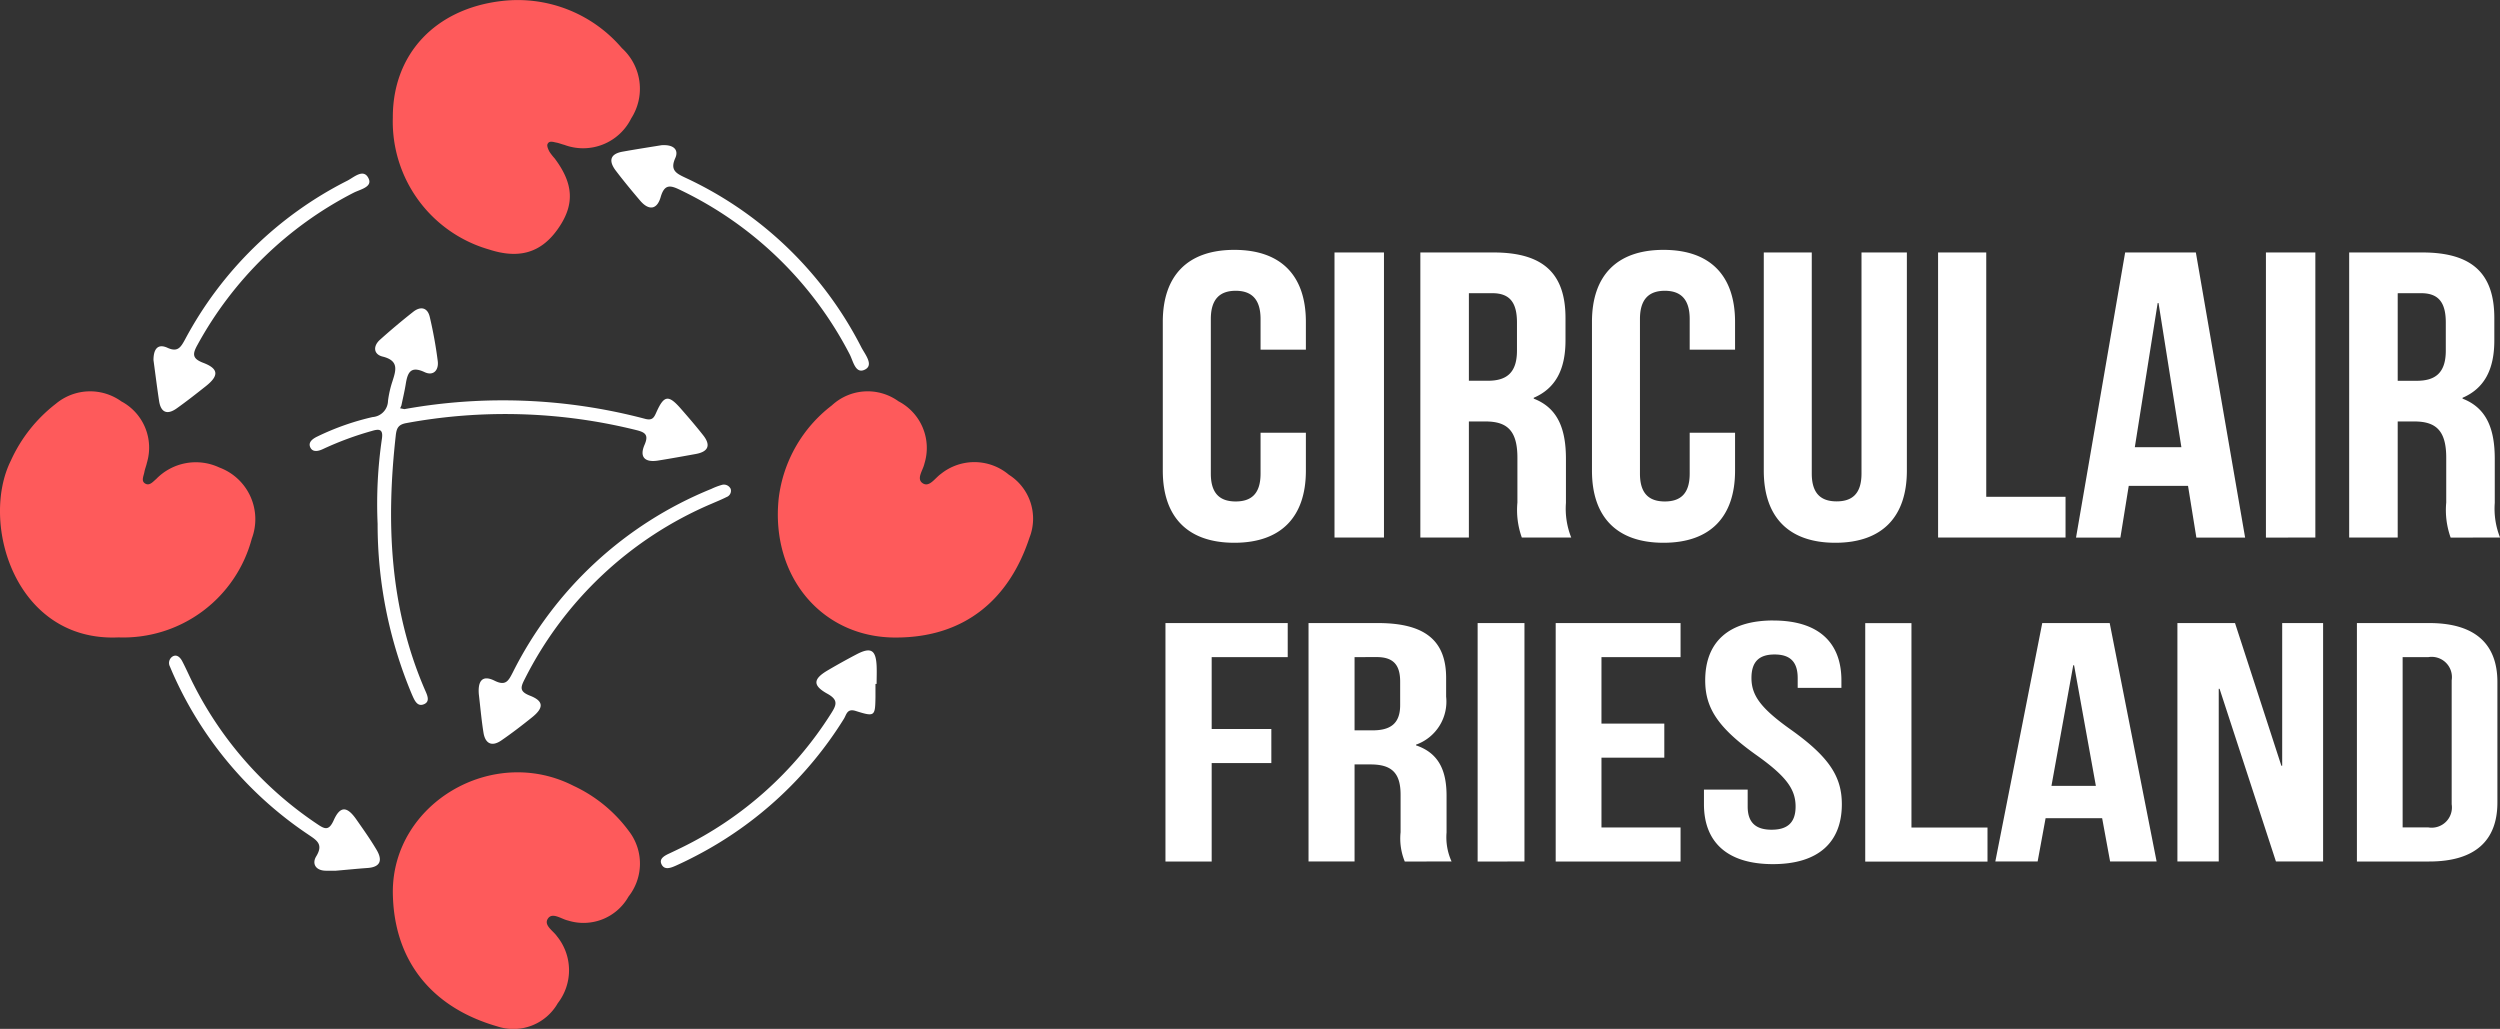 <svg xmlns="http://www.w3.org/2000/svg" width="170" height="69.962" viewBox="0 0 170 69.962">
  <rect x="0" y="0" width="170" height="69.962" fill="#333333" stroke="none"/>
  <g id="VD" transform="translate(0 0.008)">
    <g id="CF_Home" transform="translate(-136 -73)">
      <g id="logo-copy-7" transform="translate(136 78)">
        <path id="Fill-20" d="M163.379,39.676V51.257h1.752a1.378,1.378,0,0,0,1.583-1.575V41.251a1.378,1.378,0,0,0-1.583-1.575Zm-3.109-2.316h4.918c3.109,0,4.635,1.413,4.635,4.007v8.2c0,2.594-1.526,4.007-4.635,4.007h-4.918Zm-9.339,4.47h-.057V53.573h-2.81V37.36h3.917l3.151,9.7h.057v-9.7h2.782V53.573h-3.207Zm-11.432,6.6h3.02l-1.481-8.2h-.057Zm7.15,5.142h-3.162l-.541-2.941H139.1l-.541,2.941h-2.877l3.191-16.213h4.586ZM88.8,24.416V27c0,3.115-1.661,4.9-4.865,4.9s-4.865-1.78-4.865-4.9V16.878c0-3.115,1.661-4.895,4.865-4.895s4.865,1.78,4.865,4.895V18.77H85.718V16.684c0-1.391-.653-1.919-1.691-1.919s-1.691.528-1.691,1.919V27.2c0,1.39.653,1.891,1.691,1.891s1.691-.5,1.691-1.891V24.416Zm1.946,7.129V12.16H94.11V31.545Zm9.138-16.616v5.954h1.29c1.23,0,1.98-.5,1.98-2.049V16.923c0-1.385-.51-1.994-1.68-1.994Zm3.6,16.616a5.541,5.541,0,0,1-.3-2.382V26.117c0-1.8-.66-2.465-2.16-2.465h-1.14v7.893h-3.3V12.16h4.98c3.42,0,4.89,1.468,4.89,4.458v1.523c0,1.994-.69,3.268-2.16,3.9V22.1c1.65.637,2.19,2.077,2.19,4.1v2.991a5.308,5.308,0,0,0,.36,2.354Zm14.5-7.129V27c0,3.115-1.661,4.9-4.865,4.9s-4.865-1.78-4.865-4.9V16.878c0-3.115,1.661-4.895,4.865-4.895s4.865,1.78,4.865,4.895V18.77h-3.085V16.684c0-1.391-.653-1.919-1.691-1.919s-1.691.528-1.691,1.919V27.2c0,1.39.653,1.891,1.691,1.891s1.691-.5,1.691-1.891V24.416ZM123.2,12.16V27.192c0,1.392.653,1.893,1.691,1.893s1.691-.5,1.691-1.893V12.16h3.085V27c0,3.118-1.661,4.9-4.865,4.9s-4.865-1.782-4.865-4.9V12.16Zm8.589,0h3.276V28.775h5.392v2.769H131.79ZM145.168,25.4h3.166l-1.553-9.8h-.06Zm7.5,6.148h-3.315l-.567-3.517h-4.032l-.567,3.517h-3.017L144.51,12.16h4.808Zm1.415,0V12.16h3.361V31.545Zm8.961-16.616v5.954h1.29c1.23,0,1.98-.5,1.98-2.049V16.923c0-1.385-.51-1.994-1.68-1.994Zm3.6,16.616a5.539,5.539,0,0,1-.3-2.382V26.117c0-1.8-.66-2.465-2.16-2.465h-1.14v7.893h-3.3V12.16h4.98c3.42,0,4.89,1.468,4.89,4.458v1.523c0,1.994-.69,3.268-2.16,3.9V22.1c1.65.637,2.19,2.077,2.19,4.1v2.991a5.307,5.307,0,0,0,.36,2.354ZM82.394,44.563h4.057V46.88H82.394v6.694H79.251V37.36h8.314v2.316H82.394Zm9.716-4.887v4.98h1.223c1.166,0,1.878-.417,1.878-1.714v-1.6c0-1.158-.484-1.668-1.593-1.668Zm3.414,13.9a4.137,4.137,0,0,1-.284-1.992V49.034c0-1.506-.626-2.061-2.048-2.061H92.11v6.6H88.98V37.36H93.7c3.243,0,4.637,1.228,4.637,3.729v1.274a3.107,3.107,0,0,1-2.048,3.266v.046c1.565.533,2.077,1.737,2.077,3.428v2.5a3.97,3.97,0,0,0,.341,1.969Zm4.955,0V37.36h3.184V53.573Zm8.42-9.38h4.274v2.316H108.9v4.748h5.378v2.316h-8.491V37.36h8.491v2.316H108.9Zm11.686-7.009c3.059,0,4.631,1.481,4.631,4.072v.509h-2.973v-.671c0-1.157-.572-1.6-1.572-1.6s-1.572.44-1.572,1.6c0,1.18.629,2.059,2.687,3.517,2.63,1.874,3.459,3.216,3.459,5.067,0,2.591-1.6,4.072-4.688,4.072s-4.688-1.481-4.688-4.072v-.995h2.973V49.84c0,1.157.629,1.573,1.629,1.573S122.1,51,122.1,49.84c0-1.18-.629-2.059-2.687-3.517-2.63-1.874-3.459-3.216-3.459-5.067C115.955,38.665,117.527,37.184,120.585,37.184Zm6.251.176h3.143v13.9h5.171v2.316h-8.314Z" fill="#fff" fill-rule="evenodd"/>
        <path id="Fill-32" d="M22.842,54.2c-.083,0-.386,0-.689,0-.694-.009-.952-.482-.65-.976.5-.821.045-1.086-.533-1.477a25.689,25.689,0,0,1-9.147-10.808c-.094-.207-.182-.417-.27-.626a.521.521,0,0,1,.2-.691c.282-.151.509.087.634.324.283.536.521,1.1.8,1.636a24.95,24.95,0,0,0,8.369,9.436c.518.351.8.5,1.137-.249.437-.98.9-.963,1.529-.068.479.684.964,1.366,1.388,2.084.4.675.293,1.168-.618,1.23C24.346,54.06,23.7,54.127,22.842,54.2ZM27.5,22.813a37.818,37.818,0,0,1,16.341.653c.543.153.64-.1.806-.469.509-1.128.812-1.17,1.64-.227.525.6,1.044,1.2,1.535,1.827.531.677.337,1.112-.5,1.265-.857.156-1.715.311-2.576.449-.884.142-1.284-.226-.915-1.075.283-.651.066-.839-.532-.99a36.96,36.96,0,0,0-15.678-.482c-.539.1-.654.352-.707.823-.663,5.9-.431,11.7,1.957,17.26.148.345.407.809,0,1.013-.5.248-.692-.266-.862-.646A29.85,29.85,0,0,1,25.678,30.62a30.639,30.639,0,0,1,.289-5.771c.1-.642-.136-.719-.663-.557a21.75,21.75,0,0,0-3.3,1.216c-.316.156-.725.273-.9-.086s.161-.6.492-.755a17.394,17.394,0,0,1,3.742-1.315,1.129,1.129,0,0,0,1.046-1.1,6.973,6.973,0,0,1,.3-1.324c.242-.757.464-1.411-.671-1.69-.611-.15-.662-.705-.176-1.142q1.1-.986,2.261-1.9c.5-.395.974-.3,1.125.343a28.856,28.856,0,0,1,.544,3.009c.078.611-.293,1.032-.893.75-.976-.458-1.162.059-1.285.821-.078.484-.194.961-.293,1.442l-.087.195Zm5.061,19.394c-.069-.808.165-1.378,1.073-.926.755.376.941.008,1.235-.564a26.051,26.051,0,0,1,13.5-12.479,4.506,4.506,0,0,1,.742-.28.512.512,0,0,1,.575.277.453.453,0,0,1-.278.555c-.337.171-.69.312-1.037.464A25.306,25.306,0,0,0,35.684,41.165c-.294.569-.372.849.359,1.135.934.365.945.821.14,1.468-.68.547-1.374,1.08-2.093,1.574-.645.444-1.094.22-1.214-.534C32.738,43.947,32.663,43.075,32.561,42.207ZM44.973,4.868c.845-.064,1.195.316.945.875-.362.811.05,1.033.66,1.321A25.47,25.47,0,0,1,58.573,18.612c.249.475.846,1.185.266,1.5-.668.362-.818-.565-1.059-1.023A25.212,25.212,0,0,0,46.309,7.935c-.693-.341-1.115-.474-1.384.459-.253.876-.818.922-1.4.236-.566-.664-1.122-1.338-1.65-2.032-.482-.633-.427-1.133.462-1.293C43.271,5.137,44.211,4.993,44.973,4.868ZM10.437,19.479c0-.711.261-1.153.957-.835s.9-.044,1.184-.559A25.547,25.547,0,0,1,23.624,7.276c.449-.23,1.114-.868,1.447-.134.262.578-.6.734-1.035.961a25.216,25.216,0,0,0-10.6,10.325c-.347.623-.389.942.385,1.236,1.053.4,1.076.875.18,1.585-.654.518-1.31,1.034-1.989,1.516-.629.447-1.071.293-1.193-.5C10.676,21.322,10.559,20.377,10.437,19.479ZM59.532,41.5c0,.3,0,.6,0,.9-.021,1.3-.044,1.348-1.344.937-.594-.187-.627.252-.8.53a25.876,25.876,0,0,1-10,9.291c-.467.246-.941.48-1.422.695-.345.154-.792.337-.99-.106-.167-.377.23-.576.548-.724.273-.127.545-.259.816-.391a24.976,24.976,0,0,0,10.159-9.1c.386-.6.527-.942-.238-1.366-1.013-.562-.975-1,.016-1.585q.975-.574,1.979-1.1c.96-.5,1.3-.3,1.354.773.02.413,0,.828,0,1.242Z" fill="#fff" fill-rule="evenodd"/>
        <path id="Fill-31" d="M60.884,38.344c-5,0-8.493-4.17-7.932-9.467a9.357,9.357,0,0,1,3.615-6.319,3.577,3.577,0,0,1,4.529-.279,3.577,3.577,0,0,1,1.763,4.244c-.092.448-.581,1.044-.1,1.34.446.277.831-.374,1.218-.642a3.633,3.633,0,0,1,4.625.052A3.531,3.531,0,0,1,70,31.567C68.648,35.676,65.664,38.358,60.884,38.344ZM8.062,38.335c-7.029.324-9.43-7.775-7.328-12.012A10.184,10.184,0,0,1,3.8,22.446a3.637,3.637,0,0,1,4.453-.159,3.564,3.564,0,0,1,1.74,4.162c-.047.221-.138.433-.178.654-.045.251-.218.573.02.746.315.229.562-.1.779-.277a3.758,3.758,0,0,1,4.3-.79,3.749,3.749,0,0,1,2.208,4.837A9.04,9.04,0,0,1,8.062,38.335ZM26.712,2.983C26.7-1.332,29.6-4.394,34.061-4.933a9.308,9.308,0,0,1,8.23,3.2,3.729,3.729,0,0,1,.631,4.777,3.648,3.648,0,0,1-4.544,1.8c-.184-.045-.361-.122-.546-.156-.212-.04-.487-.149-.6.1-.058.129.047.358.129.517a3.381,3.381,0,0,0,.347.447c1.333,1.769,1.383,3.219.171,4.887-1.131,1.556-2.611,1.976-4.633,1.316A9.047,9.047,0,0,1,26.712,2.983Zm0,52.651c0-6.031,6.8-10.021,12.3-7.2a9.8,9.8,0,0,1,3.75,3.07,3.62,3.62,0,0,1-.022,4.454,3.511,3.511,0,0,1-4.115,1.63c-.455-.1-1.049-.573-1.355-.149-.334.462.34.835.6,1.214a3.663,3.663,0,0,1,.06,4.555A3.475,3.475,0,0,1,33.8,64.782C29.284,63.479,26.742,60.234,26.712,55.634Z" fill="#fe5a5b" fill-rule="evenodd"/>
      </g>
    </g>
  </g>
</svg>

